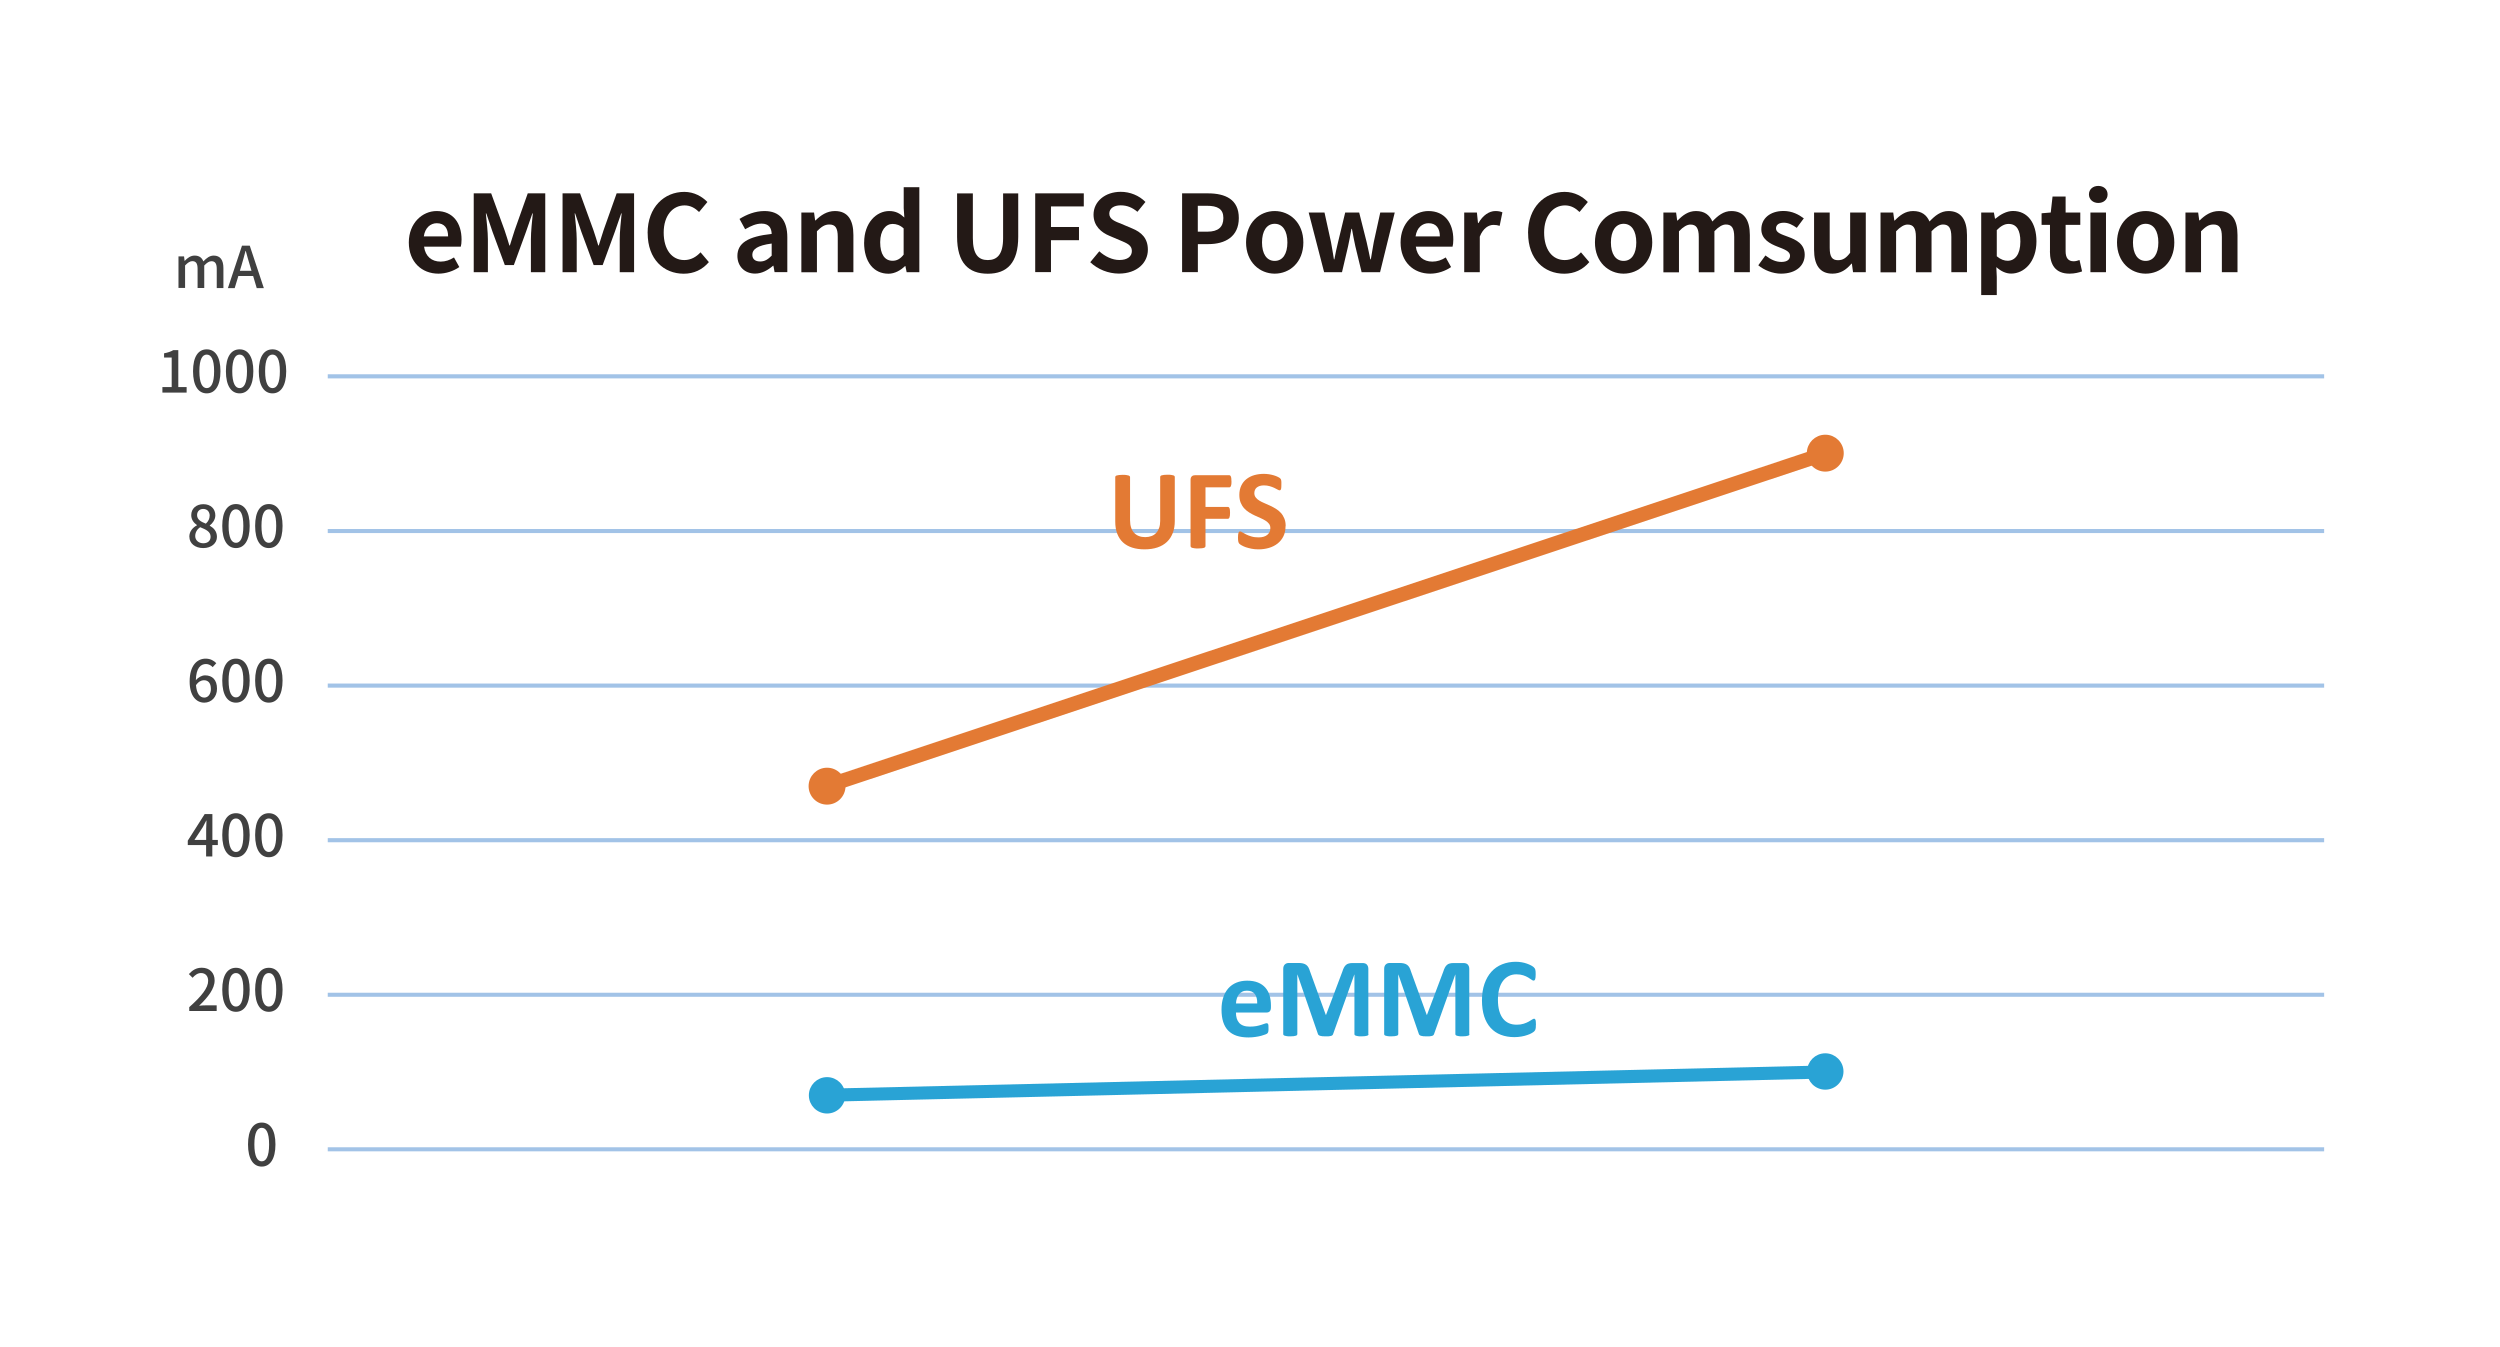 <?xml version="1.0" encoding="UTF-8"?>
<svg id="_圖層_1" data-name="圖層_1" xmlns="http://www.w3.org/2000/svg" viewBox="0 0 390.09 210.11">
  <defs>
    <style>
      .cls-1, .cls-2, .cls-3, .cls-4, .cls-5 {
        fill: none;
      }

      .cls-6, .cls-7 {
        fill: #29a3d5;
      }

      .cls-8 {
        fill: #5993c8;
      }

      .cls-9 {
        fill: #e37a34;
      }

      .cls-10 {
        fill: #231916;
      }

      .cls-7, .cls-2 {
        stroke-width: .64px;
      }

      .cls-7, .cls-2, .cls-3, .cls-4, .cls-5 {
        stroke-linejoin: round;
      }

      .cls-7, .cls-4 {
        stroke: #29a3d5;
      }

      .cls-2 {
        stroke: #a2c3e7;
      }

      .cls-3 {
        stroke-width: .72px;
      }

      .cls-3, .cls-5 {
        stroke: #e37a34;
      }

      .cls-4 {
        stroke-width: 2.04px;
      }

      .cls-4, .cls-5 {
        stroke-linecap: round;
      }

      .cls-11 {
        fill: #404040;
      }

      .cls-5 {
        stroke-width: 2.25px;
      }
    </style>
  </defs>
  <rect class="cls-1" width="390.09" height="210.11"/>
  <path class="cls-2" d="M51.14,58.72h311.51M51.14,82.86h311.51M51.14,106.98h311.51M51.14,131.1h311.51M51.14,155.22h311.51M51.14,179.33h311.51"/>
  <line class="cls-4" x1="129.02" y1="170.89" x2="284.77" y2="167.27"/>
  <path class="cls-8" d="M131.57,170.91c0,1.39-1.13,2.52-2.52,2.52s-2.52-1.13-2.52-2.52,1.13-2.52,2.52-2.52,2.52,1.13,2.52,2.52Z"/>
  <path class="cls-7" d="M131.57,170.91c0,1.39-1.13,2.52-2.52,2.52s-2.52-1.13-2.52-2.52,1.13-2.52,2.52-2.52,2.52,1.13,2.52,2.52Z"/>
  <path class="cls-8" d="M287.33,167.19c0,1.39-1.13,2.52-2.52,2.52s-2.52-1.13-2.52-2.52,1.13-2.52,2.52-2.52,2.52,1.13,2.52,2.52Z"/>
  <path class="cls-7" d="M287.33,167.19c0,1.39-1.13,2.52-2.52,2.52s-2.52-1.13-2.52-2.52,1.13-2.52,2.52-2.52,2.52,1.13,2.52,2.52Z"/>
  <line class="cls-5" x1="129.02" y1="122.64" x2="284.77" y2="70.78"/>
  <circle class="cls-9" cx="129.05" cy="122.67" r="2.52"/>
  <circle class="cls-3" cx="129.05" cy="122.67" r="2.52"/>
  <path class="cls-9" d="M287.33,70.71c0,1.39-1.13,2.52-2.52,2.52s-2.52-1.13-2.52-2.52,1.13-2.52,2.52-2.52,2.52,1.13,2.52,2.52Z"/>
  <path class="cls-3" d="M287.33,70.71c0,1.39-1.13,2.52-2.52,2.52s-2.52-1.13-2.52-2.52,1.13-2.52,2.52-2.52,2.52,1.13,2.52,2.52Z"/>
  <path class="cls-11" d="M38.7,178.57c0-2.3.84-3.41,2.14-3.41s2.14,1.12,2.14,3.41-.85,3.46-2.14,3.46-2.14-1.15-2.14-3.46ZM41.99,178.57c0-1.9-.48-2.59-1.15-2.59s-1.15.69-1.15,2.59.48,2.64,1.15,2.64,1.15-.72,1.15-2.64Z"/>
  <g>
    <path class="cls-11" d="M29.52,157.16c1.95-1.73,2.96-3.02,2.96-4.11,0-.72-.39-1.22-1.12-1.22-.52,0-.95.33-1.31.74l-.58-.58c.57-.61,1.15-.99,2.02-.99,1.22,0,2,.79,2,1.99,0,1.28-1.02,2.6-2.42,3.94.34-.04.76-.06,1.08-.06h1.66v.88h-4.28v-.6Z"/>
    <path class="cls-11" d="M34.68,154.42c0-2.3.84-3.41,2.14-3.41s2.14,1.13,2.14,3.41-.85,3.46-2.14,3.46-2.14-1.15-2.14-3.46ZM37.97,154.42c0-1.9-.48-2.59-1.15-2.59s-1.15.69-1.15,2.59.48,2.64,1.15,2.64,1.15-.72,1.15-2.64Z"/>
    <path class="cls-11" d="M39.81,154.42c0-2.3.84-3.41,2.14-3.41s2.14,1.13,2.14,3.41-.85,3.46-2.14,3.46-2.14-1.15-2.14-3.46ZM43.1,154.42c0-1.9-.48-2.59-1.15-2.59s-1.15.69-1.15,2.59.48,2.64,1.15,2.64,1.15-.72,1.15-2.64Z"/>
  </g>
  <g>
    <path class="cls-11" d="M33.98,131.86h-.85v1.78h-.97v-1.78h-2.86v-.69l2.64-4.15h1.2v4.04h.85v.8ZM32.17,131.06v-1.74c0-.36.04-.92.05-1.28h-.04c-.16.33-.34.68-.53,1.02l-1.31,2h1.82Z"/>
    <path class="cls-11" d="M34.68,130.3c0-2.3.84-3.41,2.14-3.41s2.14,1.13,2.14,3.41-.85,3.46-2.14,3.46-2.14-1.15-2.14-3.46ZM37.97,130.3c0-1.9-.48-2.59-1.15-2.59s-1.15.69-1.15,2.59.48,2.64,1.15,2.64,1.15-.72,1.15-2.64Z"/>
    <path class="cls-11" d="M39.81,130.3c0-2.3.84-3.41,2.14-3.41s2.14,1.13,2.14,3.41-.85,3.46-2.14,3.46-2.14-1.15-2.14-3.46ZM43.1,130.3c0-1.9-.48-2.59-1.15-2.59s-1.15.69-1.15,2.59.48,2.64,1.15,2.64,1.15-.72,1.15-2.64Z"/>
  </g>
  <g>
    <path class="cls-11" d="M33.19,104.11c-.24-.29-.65-.5-1.04-.5-.85,0-1.55.64-1.59,2.53.39-.48.96-.76,1.44-.76,1.12,0,1.86.68,1.86,2.09,0,1.31-.9,2.17-1.98,2.17-1.26,0-2.29-1.05-2.29-3.3,0-2.55,1.2-3.57,2.5-3.57.74,0,1.28.32,1.66.71l-.57.63ZM32.9,107.47c0-.85-.38-1.33-1.09-1.33-.39,0-.84.21-1.23.77.11,1.31.58,1.94,1.3,1.94.58,0,1.03-.52,1.03-1.38Z"/>
    <path class="cls-11" d="M34.68,106.18c0-2.3.84-3.41,2.14-3.41s2.14,1.13,2.14,3.41-.85,3.46-2.14,3.46-2.14-1.15-2.14-3.46ZM37.97,106.18c0-1.9-.48-2.59-1.15-2.59s-1.15.69-1.15,2.59.48,2.64,1.15,2.64,1.15-.72,1.15-2.64Z"/>
    <path class="cls-11" d="M39.81,106.18c0-2.3.84-3.41,2.14-3.41s2.14,1.13,2.14,3.41-.85,3.46-2.14,3.46-2.14-1.15-2.14-3.46ZM43.1,106.18c0-1.9-.48-2.59-1.15-2.59s-1.15.69-1.15,2.59.48,2.64,1.15,2.64,1.15-.72,1.15-2.64Z"/>
  </g>
  <g>
    <path class="cls-11" d="M29.54,83.75c0-.87.58-1.46,1.19-1.78v-.04c-.5-.35-.89-.85-.89-1.55,0-1.04.8-1.71,1.89-1.71,1.15,0,1.87.72,1.87,1.76,0,.67-.46,1.25-.87,1.56v.04c.59.34,1.12.85,1.12,1.75,0,.98-.86,1.74-2.14,1.74s-2.16-.74-2.16-1.76ZM32.86,83.75c0-.81-.73-1.12-1.63-1.49-.46.31-.77.81-.77,1.39,0,.66.55,1.12,1.26,1.12s1.14-.4,1.14-1.02ZM32.72,80.48c0-.61-.37-1.07-1.02-1.07-.54,0-.95.37-.95.96,0,.72.63,1.05,1.37,1.34.4-.37.59-.79.59-1.23Z"/>
    <path class="cls-11" d="M34.68,82.06c0-2.3.84-3.41,2.14-3.41s2.14,1.12,2.14,3.41-.85,3.46-2.14,3.46-2.14-1.15-2.14-3.46ZM37.97,82.06c0-1.9-.48-2.59-1.15-2.59s-1.15.69-1.15,2.59.48,2.64,1.15,2.64,1.15-.72,1.15-2.64Z"/>
    <path class="cls-11" d="M39.81,82.06c0-2.3.84-3.41,2.14-3.41s2.14,1.12,2.14,3.41-.85,3.46-2.14,3.46-2.14-1.15-2.14-3.46ZM43.1,82.06c0-1.9-.48-2.59-1.15-2.59s-1.15.69-1.15,2.59.48,2.64,1.15,2.64,1.15-.72,1.15-2.64Z"/>
  </g>
  <g>
    <path class="cls-11" d="M25.34,60.4h1.45v-4.61h-1.19v-.66c.62-.12,1.06-.27,1.44-.5h.78v5.77h1.3v.86h-3.78v-.86Z"/>
    <path class="cls-11" d="M30.12,57.92c0-2.3.84-3.41,2.14-3.41s2.14,1.13,2.14,3.41-.85,3.46-2.14,3.46-2.14-1.15-2.14-3.46ZM33.41,57.92c0-1.9-.48-2.59-1.15-2.59s-1.15.69-1.15,2.59.48,2.64,1.15,2.64,1.15-.72,1.15-2.64Z"/>
    <path class="cls-11" d="M35.25,57.92c0-2.3.84-3.41,2.14-3.41s2.14,1.13,2.14,3.41-.85,3.46-2.14,3.46-2.14-1.15-2.14-3.46ZM38.54,57.92c0-1.9-.48-2.59-1.15-2.59s-1.15.69-1.15,2.59.48,2.64,1.15,2.64,1.15-.72,1.15-2.64Z"/>
    <path class="cls-11" d="M40.38,57.92c0-2.3.84-3.41,2.14-3.41s2.14,1.13,2.14,3.41-.85,3.46-2.14,3.46-2.14-1.15-2.14-3.46ZM43.67,57.92c0-1.9-.48-2.59-1.15-2.59s-1.15.69-1.15,2.59.48,2.64,1.15,2.64,1.15-.72,1.15-2.64Z"/>
  </g>
  <g>
    <path class="cls-10" d="M63.79,37.83c0-3.02,2.11-4.9,4.34-4.9,2.56,0,3.89,1.88,3.89,4.45,0,.45-.05.9-.12,1.11h-5.73c.2,1.53,1.2,2.33,2.58,2.33.76,0,1.43-.23,2.09-.65l.83,1.5c-.91.63-2.09,1.03-3.26,1.03-2.59,0-4.62-1.81-4.62-4.87ZM69.92,36.89c0-1.26-.57-2.06-1.76-2.06-.98,0-1.84.7-2.03,2.06h3.79Z"/>
    <path class="cls-10" d="M73.91,30.17h2.73l2.09,5.75c.27.76.5,1.58.75,2.38h.08c.27-.8.48-1.61.75-2.38l2.04-5.75h2.73v12.3h-2.24v-5.13c0-1.16.18-2.87.3-4.04h-.07l-1,2.89-1.89,5.17h-1.41l-1.91-5.17-.98-2.89h-.07c.12,1.16.32,2.87.32,4.04v5.13h-2.21v-12.3Z"/>
    <path class="cls-10" d="M87.79,30.17h2.72l2.09,5.75c.27.76.5,1.58.75,2.38h.08c.27-.8.48-1.61.75-2.38l2.04-5.75h2.72v12.3h-2.24v-5.13c0-1.16.18-2.87.3-4.04h-.07l-1,2.89-1.89,5.17h-1.41l-1.91-5.17-.98-2.89h-.07c.12,1.16.32,2.87.32,4.04v5.13h-2.21v-12.3Z"/>
    <path class="cls-10" d="M101.05,36.37c0-4.05,2.61-6.43,5.72-6.43,1.56,0,2.81.75,3.61,1.58l-1.3,1.56c-.61-.6-1.33-1.03-2.26-1.03-1.86,0-3.26,1.6-3.26,4.24s1.26,4.29,3.21,4.29c1.05,0,1.88-.5,2.54-1.21l1.3,1.53c-1.01,1.18-2.33,1.81-3.92,1.81-3.11,0-5.63-2.23-5.63-6.33Z"/>
    <path class="cls-10" d="M115.06,39.94c0-1.99,1.61-3.04,5.35-3.44-.03-.91-.43-1.61-1.58-1.61-.86,0-1.7.38-2.56.88l-.88-1.61c1.1-.68,2.43-1.23,3.89-1.23,2.36,0,3.57,1.41,3.57,4.1v5.43h-1.99l-.18-1h-.05c-.81.7-1.75,1.23-2.81,1.23-1.66,0-2.76-1.18-2.76-2.76ZM120.41,39.88v-1.88c-2.26.3-3.02.91-3.02,1.75,0,.73.51,1.05,1.23,1.05s1.21-.33,1.79-.91Z"/>
    <path class="cls-10" d="M125.03,33.16h1.99l.17,1.23h.07c.81-.8,1.76-1.46,3.02-1.46,2.01,0,2.88,1.4,2.88,3.74v5.8h-2.44v-5.5c0-1.43-.4-1.94-1.31-1.94-.76,0-1.25.37-1.94,1.05v6.4h-2.43v-9.31Z"/>
    <path class="cls-10" d="M134.84,37.83c0-3.04,1.89-4.9,3.91-4.9,1.05,0,1.69.4,2.36,1.01l-.1-1.46v-3.27h2.44v13.26h-1.98l-.2-.96h-.05c-.68.67-1.61,1.2-2.58,1.2-2.31,0-3.81-1.83-3.81-4.87ZM141,39.73v-4.09c-.57-.52-1.15-.7-1.73-.7-1.05,0-1.93,1-1.93,2.86s.7,2.89,1.93,2.89c.65,0,1.2-.27,1.73-.96Z"/>
    <path class="cls-10" d="M149.34,36.94v-6.76h2.46v6.98c0,2.56.88,3.42,2.33,3.42s2.39-.86,2.39-3.42v-6.98h2.36v6.76c0,4.09-1.75,5.77-4.75,5.77s-4.79-1.68-4.79-5.77Z"/>
    <path class="cls-10" d="M161.53,30.17h7.58v2.04h-5.12v3.21h4.37v2.06h-4.37v4.98h-2.46v-12.3Z"/>
    <path class="cls-10" d="M170.12,40.91l1.41-1.7c.88.81,2.04,1.36,3.12,1.36,1.28,0,1.96-.55,1.96-1.41,0-.91-.75-1.2-1.84-1.66l-1.65-.7c-1.25-.52-2.49-1.51-2.49-3.31,0-2.01,1.76-3.56,4.25-3.56,1.43,0,2.86.57,3.85,1.58l-1.25,1.54c-.78-.65-1.59-1.01-2.61-1.01-1.08,0-1.78.48-1.78,1.3,0,.88.88,1.2,1.93,1.61l1.61.68c1.5.61,2.48,1.56,2.48,3.34,0,2.01-1.68,3.72-4.52,3.72-1.64,0-3.29-.65-4.49-1.79Z"/>
    <path class="cls-10" d="M184.44,30.17h4.04c2.73,0,4.82.95,4.82,3.85s-2.11,4.07-4.75,4.07h-1.64v4.37h-2.46v-12.3ZM188.38,36.15c1.7,0,2.51-.71,2.51-2.13s-.9-1.91-2.59-1.91h-1.4v4.04h1.48Z"/>
    <path class="cls-10" d="M194.43,37.83c0-3.11,2.14-4.9,4.47-4.9s4.47,1.79,4.47,4.9-2.14,4.87-4.47,4.87-4.47-1.79-4.47-4.87ZM200.88,37.83c0-1.76-.71-2.91-1.98-2.91s-1.98,1.15-1.98,2.91.71,2.88,1.98,2.88,1.98-1.13,1.98-2.88Z"/>
    <path class="cls-10" d="M204.23,33.16h2.44l1.01,4.6c.18.9.3,1.79.46,2.71h.07c.18-.91.35-1.83.58-2.71l1.11-4.6h2.18l1.16,4.6c.22.9.38,1.79.58,2.71h.08c.17-.91.28-1.81.46-2.71l1.01-4.6h2.26l-2.29,9.31h-2.88l-.98-4.05c-.2-.88-.35-1.73-.53-2.71h-.08c-.18.98-.32,1.84-.52,2.71l-.95,4.05h-2.79l-2.41-9.31Z"/>
    <path class="cls-10" d="M218.54,37.83c0-3.02,2.11-4.9,4.34-4.9,2.56,0,3.89,1.88,3.89,4.45,0,.45-.05.9-.12,1.11h-5.73c.2,1.53,1.2,2.33,2.58,2.33.76,0,1.43-.23,2.09-.65l.83,1.5c-.91.63-2.09,1.03-3.26,1.03-2.59,0-4.62-1.81-4.62-4.87ZM224.67,36.89c0-1.26-.56-2.06-1.76-2.06-.98,0-1.84.7-2.03,2.06h3.79Z"/>
    <path class="cls-10" d="M228.46,33.16h1.99l.17,1.65h.07c.68-1.21,1.68-1.88,2.64-1.88.51,0,.81.08,1.1.2l-.43,2.11c-.32-.1-.58-.15-.96-.15-.73,0-1.61.48-2.14,1.83v5.55h-2.43v-9.31Z"/>
    <path class="cls-10" d="M238.43,36.37c0-4.05,2.61-6.43,5.72-6.43,1.56,0,2.81.75,3.61,1.58l-1.3,1.56c-.61-.6-1.33-1.03-2.26-1.03-1.86,0-3.26,1.6-3.26,4.24s1.26,4.29,3.21,4.29c1.05,0,1.88-.5,2.54-1.21l1.3,1.53c-1.01,1.18-2.33,1.81-3.92,1.81-3.11,0-5.63-2.23-5.63-6.33Z"/>
    <path class="cls-10" d="M248.87,37.83c0-3.11,2.14-4.9,4.47-4.9s4.47,1.79,4.47,4.9-2.14,4.87-4.47,4.87-4.47-1.79-4.47-4.87ZM255.32,37.83c0-1.76-.71-2.91-1.98-2.91s-1.98,1.15-1.98,2.91.71,2.88,1.98,2.88,1.98-1.13,1.98-2.88Z"/>
    <path class="cls-10" d="M259.54,33.16h1.99l.17,1.25h.07c.78-.81,1.65-1.48,2.86-1.48,1.33,0,2.11.6,2.56,1.63.85-.9,1.75-1.63,2.96-1.63,1.98,0,2.89,1.4,2.89,3.74v5.8h-2.44v-5.5c0-1.43-.42-1.94-1.3-1.94-.53,0-1.13.35-1.79,1.05v6.4h-2.44v-5.5c0-1.43-.42-1.94-1.3-1.94-.53,0-1.13.35-1.79,1.05v6.4h-2.43v-9.31Z"/>
    <path class="cls-10" d="M274.36,41.39l1.11-1.53c.83.65,1.63,1.01,2.49,1.01.93,0,1.35-.4,1.35-.98,0-.7-.96-1.01-1.94-1.4-1.18-.45-2.54-1.16-2.54-2.71,0-1.68,1.36-2.86,3.46-2.86,1.36,0,2.39.57,3.17,1.15l-1.1,1.48c-.67-.47-1.31-.8-2.01-.8-.83,0-1.23.37-1.23.9,0,.68.91.93,1.89,1.3,1.23.46,2.59,1.08,2.59,2.81,0,1.63-1.28,2.94-3.71,2.94-1.25,0-2.63-.55-3.54-1.31Z"/>
    <path class="cls-10" d="M283.06,38.98v-5.82h2.44v5.5c0,1.45.4,1.94,1.3,1.94.76,0,1.26-.33,1.89-1.16v-6.28h2.44v9.31h-1.99l-.18-1.33h-.07c-.8.95-1.7,1.56-2.97,1.56-1.99,0-2.86-1.4-2.86-3.72Z"/>
    <path class="cls-10" d="M293.42,33.16h1.99l.17,1.25h.07c.78-.81,1.65-1.48,2.86-1.48,1.33,0,2.11.6,2.56,1.63.85-.9,1.75-1.63,2.96-1.63,1.98,0,2.89,1.4,2.89,3.74v5.8h-2.44v-5.5c0-1.43-.42-1.94-1.3-1.94-.53,0-1.13.35-1.79,1.05v6.4h-2.44v-5.5c0-1.43-.42-1.94-1.3-1.94-.53,0-1.13.35-1.79,1.05v6.4h-2.43v-9.31Z"/>
    <path class="cls-10" d="M309.13,33.16h1.99l.17.96h.07c.78-.66,1.75-1.2,2.74-1.2,2.29,0,3.66,1.88,3.66,4.74,0,3.19-1.91,5.03-3.95,5.03-.81,0-1.6-.37-2.31-1.01l.07,1.53v2.83h-2.43v-12.88ZM315.25,37.7c0-1.78-.57-2.76-1.84-2.76-.63,0-1.2.32-1.84.96v4.09c.6.51,1.2.7,1.69.7,1.13,0,1.99-.96,1.99-2.99Z"/>
    <path class="cls-10" d="M319.87,39.21v-4.12h-1.31v-1.81l1.43-.12.28-2.49h2.04v2.49h2.29v1.93h-2.29v4.12c0,1.06.43,1.56,1.26,1.56.3,0,.67-.1.91-.2l.4,1.78c-.5.17-1.15.35-1.96.35-2.21,0-3.06-1.4-3.06-3.49Z"/>
    <path class="cls-10" d="M325.95,30.34c0-.8.62-1.33,1.46-1.33s1.45.53,1.45,1.33-.62,1.33-1.45,1.33-1.46-.56-1.46-1.33ZM326.18,33.16h2.43v9.31h-2.43v-9.31Z"/>
    <path class="cls-10" d="M330.33,37.83c0-3.11,2.14-4.9,4.47-4.9s4.47,1.79,4.47,4.9-2.14,4.87-4.47,4.87-4.47-1.79-4.47-4.87ZM336.78,37.83c0-1.76-.71-2.91-1.98-2.91s-1.98,1.15-1.98,2.91.71,2.88,1.98,2.88,1.98-1.13,1.98-2.88Z"/>
    <path class="cls-10" d="M341,33.16h1.99l.17,1.23h.07c.81-.8,1.76-1.46,3.02-1.46,2.01,0,2.88,1.4,2.88,3.74v5.8h-2.44v-5.5c0-1.43-.4-1.94-1.31-1.94-.76,0-1.25.37-1.94,1.05v6.4h-2.43v-9.31Z"/>
  </g>
  <g>
    <path class="cls-11" d="M27.87,40.01h.85l.08.69h.03c.42-.45.92-.82,1.53-.82.74,0,1.15.34,1.37.91.49-.52.99-.91,1.61-.91,1.04,0,1.52.7,1.52,1.96v3.11h-1.04v-2.99c0-.86-.27-1.2-.83-1.2-.34,0-.7.22-1.12.67v3.51h-1.04v-2.99c0-.86-.26-1.2-.83-1.2-.33,0-.7.22-1.12.67v3.51h-1.03v-4.95Z"/>
    <path class="cls-11" d="M39.49,43.07h-2.3l-.57,1.89h-1.06l2.2-6.63h1.21l2.2,6.63h-1.11l-.56-1.89ZM39.24,42.25l-.26-.89c-.23-.72-.42-1.46-.63-2.21h-.04c-.19.76-.4,1.49-.61,2.21l-.27.89h1.81Z"/>
  </g>
  <g>
    <path class="cls-9" d="M183.31,81.28c0,.7-.1,1.32-.31,1.87s-.51,1.02-.91,1.4-.89.67-1.48.87-1.26.3-2.02.3c-.71,0-1.36-.09-1.92-.27s-1.05-.45-1.44-.81-.69-.82-.9-1.36-.31-1.18-.31-1.9v-6.92c0-.06.02-.11.05-.16s.1-.08.19-.11.21-.05.36-.07.33-.03.56-.03.41,0,.55.03.26.04.35.07.15.07.19.11.06.1.06.16v6.71c0,.45.06.84.17,1.17s.27.6.48.82.46.38.75.49.61.16.97.16.69-.06.98-.17.53-.27.73-.49.35-.48.46-.79.16-.67.16-1.07v-6.85c0-.06.02-.11.05-.16s.1-.08.18-.11.21-.05.36-.07.34-.03.56-.03.41,0,.55.03.26.04.35.07.15.07.18.11.05.1.05.16v6.82Z"/>
    <path class="cls-9" d="M192.16,75.1c0,.18,0,.32-.02.44s-.04.21-.07.29-.07.12-.11.16-.09.05-.14.05h-3.72v3.06h3.49c.05,0,.1.01.14.04s.08.08.11.15.06.16.07.28.02.26.02.44,0,.32-.02.44-.04.21-.07.29-.07.13-.11.16-.09.05-.14.05h-3.49v4.24c0,.06-.02.12-.05.17s-.1.09-.19.12-.21.06-.36.07-.33.03-.56.03-.41,0-.56-.03-.27-.04-.36-.07-.15-.07-.19-.12-.06-.1-.06-.17v-10.31c0-.26.07-.44.2-.56s.29-.17.49-.17h5.35c.05,0,.1.02.14.05s.08.08.11.16.06.17.07.29.02.27.02.45Z"/>
    <path class="cls-9" d="M200.59,82.11c0,.6-.11,1.12-.33,1.57s-.53.83-.91,1.13-.83.53-1.34.68-1.05.23-1.63.23c-.39,0-.76-.03-1.09-.1s-.63-.14-.89-.23-.47-.19-.65-.29-.3-.19-.37-.26-.13-.19-.16-.33-.05-.35-.05-.62c0-.18,0-.33.02-.46s.03-.22.06-.3.06-.13.11-.16.1-.05.15-.05c.08,0,.2.05.35.15s.34.2.58.32.51.22.84.32.7.14,1.13.14c.28,0,.53-.03.76-.1s.41-.16.57-.29c.15-.12.27-.28.36-.46s.12-.38.12-.61c0-.26-.07-.48-.21-.66s-.32-.35-.55-.49c-.23-.14-.48-.28-.77-.4-.29-.13-.58-.26-.89-.4s-.6-.3-.89-.48-.54-.39-.77-.64-.41-.54-.55-.88-.21-.75-.21-1.22c0-.54.1-1.02.3-1.44s.47-.76.82-1.03.75-.48,1.21-.61.96-.2,1.48-.2c.27,0,.54.02.81.06s.52.1.76.17.44.15.62.24.3.16.36.22.1.11.12.15c.02.04.04.1.05.16.01.07.03.15.03.25s0,.23,0,.38c0,.17,0,.31-.01.43,0,.12-.03.21-.04.29-.02.08-.05.13-.09.17-.04.04-.09.05-.15.05s-.17-.04-.31-.12-.31-.17-.52-.27-.44-.18-.71-.26-.57-.12-.89-.12c-.25,0-.47.03-.66.09s-.34.15-.47.25-.22.24-.28.39-.09.31-.09.48c0,.25.07.47.21.66s.32.35.55.49.49.28.79.4.59.26.9.4.6.3.9.48.55.39.78.64.41.54.55.88.21.73.21,1.19Z"/>
  </g>
  <g>
    <path class="cls-6" d="M198.31,157.2c0,.27-.06.47-.18.6-.12.13-.29.19-.5.19h-4.78c0,.33.04.64.12.91s.21.5.38.7c.17.19.4.34.67.44s.6.15.98.15.73-.03,1.02-.08c.29-.06.55-.12.76-.19.21-.07.39-.13.53-.18s.25-.08.34-.08c.05,0,.1,0,.13.03s.06.06.09.11.04.13.05.22c0,.1.01.22.01.37,0,.13,0,.24,0,.33,0,.09-.01.17-.03.23s-.03.12-.05.16-.05.09-.09.13-.14.1-.31.17-.39.14-.65.21-.57.13-.91.18-.7.08-1.09.08c-.7,0-1.31-.09-1.83-.26s-.96-.44-1.32-.8c-.35-.36-.61-.81-.79-1.36-.17-.55-.26-1.18-.26-1.92s.09-1.33.27-1.89c.18-.56.45-1.04.79-1.43.35-.39.77-.69,1.26-.89s1.05-.31,1.68-.31c.66,0,1.22.1,1.69.29.47.19.85.46,1.15.8.3.34.52.75.66,1.22.14.47.21.98.21,1.53v.35ZM196.17,156.57c.02-.62-.11-1.11-.37-1.46-.27-.36-.68-.53-1.24-.53-.28,0-.53.05-.73.16-.21.11-.38.25-.52.43s-.24.39-.32.63-.12.5-.13.78h3.31Z"/>
    <path class="cls-6" d="M213.54,161.34c0,.06-.02.11-.05.16s-.09.08-.18.11-.2.05-.34.07-.32.03-.54.03-.39,0-.53-.03c-.14-.02-.25-.04-.33-.07s-.14-.07-.18-.11-.05-.1-.05-.16v-9.27h-.02l-3.3,9.26c-.02.08-.06.14-.11.19s-.12.09-.22.12-.21.05-.35.06c-.14,0-.31.01-.51.01s-.37,0-.51-.02-.26-.04-.35-.07-.16-.07-.22-.12-.09-.1-.11-.17l-3.19-9.26h-.02v9.27c0,.06-.02.11-.05.16s-.09.08-.18.11-.2.05-.34.07c-.14.02-.32.03-.53.03s-.39,0-.53-.03c-.14-.02-.25-.04-.34-.07-.08-.03-.14-.07-.18-.11s-.05-.1-.05-.16v-10.15c0-.3.08-.53.24-.69s.37-.24.63-.24h1.51c.27,0,.5.02.7.07s.36.12.5.22c.14.1.26.24.35.4s.18.37.25.62l2.46,6.79h.04l2.55-6.77c.08-.25.16-.46.25-.62.09-.17.2-.31.32-.41.12-.11.26-.18.43-.22.16-.04.35-.07.57-.07h1.56c.16,0,.29.02.41.06.11.04.21.1.28.18.07.08.13.18.17.29s.06.25.06.39v10.15Z"/>
    <path class="cls-6" d="M229.29,161.34c0,.06-.02.11-.05.16s-.09.08-.18.11-.2.05-.34.07-.32.03-.54.03-.39,0-.53-.03c-.14-.02-.25-.04-.33-.07s-.14-.07-.18-.11-.05-.1-.05-.16v-9.27h-.02l-3.3,9.26c-.02.08-.06.14-.11.19s-.12.09-.22.12-.21.05-.35.06c-.14,0-.31.01-.51.01s-.37,0-.51-.02-.26-.04-.35-.07-.16-.07-.22-.12-.09-.1-.11-.17l-3.19-9.26h-.02v9.27c0,.06-.02.11-.05.16s-.09.08-.18.11-.2.05-.34.07c-.14.02-.32.03-.53.03s-.39,0-.53-.03c-.14-.02-.25-.04-.34-.07-.08-.03-.14-.07-.18-.11s-.05-.1-.05-.16v-10.15c0-.3.08-.53.24-.69s.37-.24.63-.24h1.51c.27,0,.5.02.7.07s.36.12.5.22c.14.1.26.24.35.4s.18.37.25.62l2.46,6.79h.04l2.55-6.77c.08-.25.16-.46.25-.62.09-.17.2-.31.32-.41.12-.11.26-.18.43-.22.16-.04.35-.07.57-.07h1.56c.16,0,.29.02.41.06.11.04.21.1.28.18.07.08.13.18.17.29s.06.25.06.39v10.15Z"/>
    <path class="cls-6" d="M239.65,159.93c0,.15,0,.27-.01.37s-.02.19-.04.26-.04.14-.07.19-.08.11-.14.18-.19.15-.37.26c-.18.11-.41.21-.68.3-.27.1-.57.18-.92.24-.34.06-.71.1-1.11.1-.78,0-1.48-.12-2.11-.36s-1.16-.6-1.6-1.08c-.44-.48-.78-1.08-1.01-1.79-.23-.72-.35-1.55-.35-2.5s.13-1.83.39-2.58c.26-.75.62-1.38,1.08-1.89.46-.51,1.02-.9,1.67-1.16s1.36-.4,2.14-.4c.32,0,.62.03.92.08.29.05.57.12.81.21.25.09.47.18.67.29.2.11.34.21.42.29.08.08.13.15.16.2s.05.12.07.2.03.18.04.29.01.25.01.41c0,.18,0,.33-.02.45s-.03.22-.06.3-.06.13-.11.17-.09.05-.14.05c-.09,0-.2-.05-.33-.15-.13-.1-.31-.22-.52-.34-.21-.13-.47-.24-.77-.34-.3-.1-.65-.15-1.06-.15-.45,0-.85.09-1.21.28-.35.18-.66.45-.91.79-.25.34-.44.76-.57,1.25-.13.49-.19,1.04-.19,1.65,0,.67.07,1.25.21,1.74.14.49.33.89.59,1.21.25.32.56.55.92.71.36.16.77.23,1.22.23.41,0,.77-.05,1.07-.15.3-.1.56-.2.77-.32.21-.12.39-.22.53-.32s.25-.14.32-.14c.06,0,.11.01.14.04s.06.07.09.14.04.17.05.29.02.29.02.51Z"/>
  </g>
</svg>